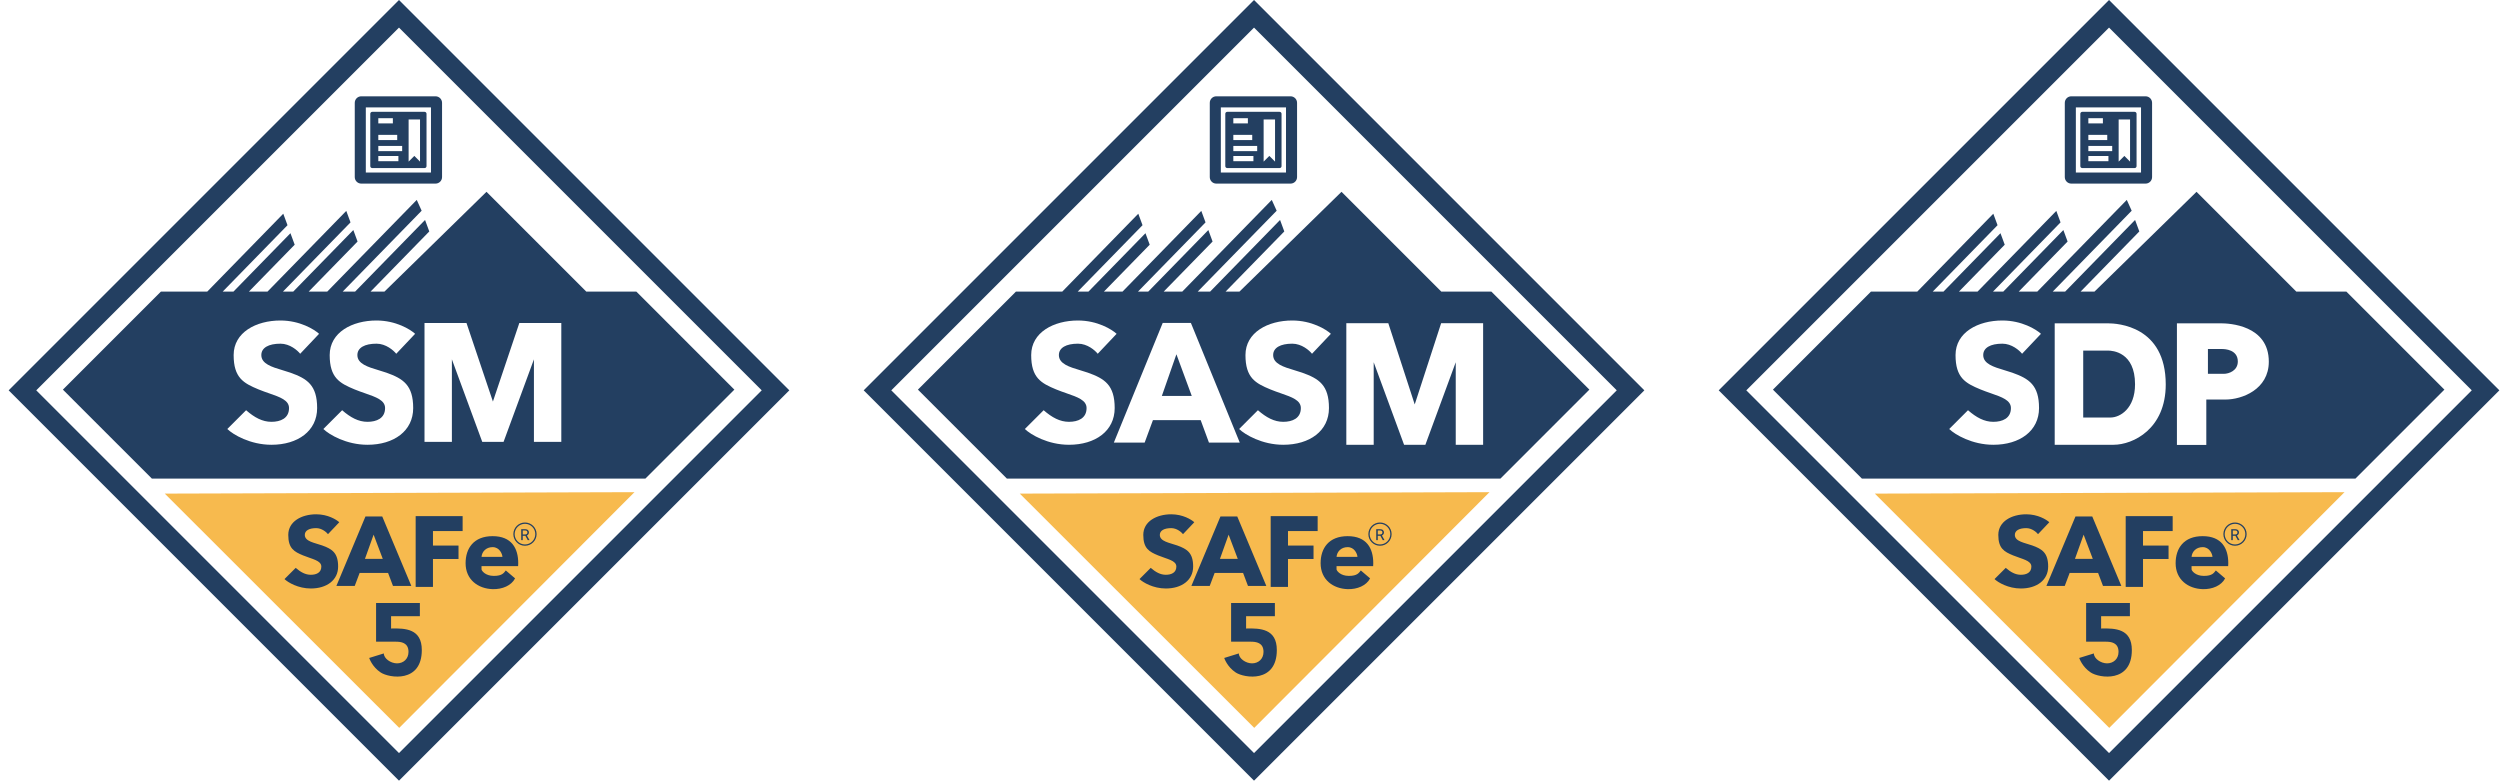 <?xml version="1.0" encoding="UTF-8"?> <svg xmlns="http://www.w3.org/2000/svg" width="269" height="84" viewBox="0 0 269 84" fill="none"><path d="M68.269 52.957L42.956 78.319L17.73 53.112L68.269 52.957Z" fill="#F7BA4E"></path><path d="M45.178 66.3V64.881H40.466V69.046H41.299C41.299 69.046 42.138 69.046 42.585 69.046C43.145 69.046 43.954 69.138 43.954 70.14C43.954 70.914 43.395 71.377 42.718 71.377C42.041 71.377 41.299 70.856 41.299 70.309L39.725 70.796C39.725 70.796 40.026 71.74 40.962 72.359C41.881 72.966 45.386 73.507 45.386 69.945C45.386 67.654 43.616 67.588 42.08 67.628V66.3H45.178Z" fill="#233F61"></path><path fill-rule="evenodd" clip-rule="evenodd" d="M41.367 31.376L52.346 20.639L63.083 31.376H68.47L79.018 41.924L69.441 51.501H16.345L6.768 41.924L17.315 31.376H22.3L30.48 22.995L30.936 24.232L23.963 31.376H25.119L31.252 25.093L31.708 26.33L26.782 31.376H28.783L37.259 22.692L37.715 23.929L30.446 31.376H31.552L38.018 24.752L38.473 25.989L33.215 31.376H35.212L44.842 21.51L45.369 22.674L36.875 31.376H38.21L45.735 23.667L46.19 24.904L39.873 31.376H41.367ZM24.459 46.161L26.48 44.14C27.381 44.925 28.235 45.388 29.205 45.388C30.175 45.388 31.099 45.018 31.099 43.909C31.099 43.064 30.134 42.73 28.96 42.322C28.592 42.194 28.204 42.06 27.819 41.9C26.202 41.23 25.14 40.653 25.14 38.205C25.14 35.756 27.565 34.486 30.175 34.486C32.263 34.486 33.816 35.441 34.332 35.918L32.299 38.066C32.015 37.704 31.191 36.98 30.175 36.98C28.904 36.98 28.119 37.415 28.119 38.205C28.119 39.15 29.254 39.49 30.396 39.832C30.682 39.917 30.968 40.003 31.237 40.098C33.062 40.745 34.124 41.445 34.124 43.909C34.124 46.373 32.045 47.858 29.205 47.858C26.932 47.858 25.078 46.765 24.459 46.161ZM34.794 46.161L36.815 44.14C37.716 44.925 38.57 45.388 39.54 45.388C40.51 45.388 41.434 45.018 41.434 43.909C41.434 43.064 40.469 42.73 39.295 42.322C38.928 42.194 38.539 42.06 38.154 41.9C36.538 41.23 35.475 40.653 35.475 38.205C35.475 35.756 37.9 34.486 40.51 34.486C42.598 34.486 44.151 35.441 44.667 35.918L42.635 38.066C42.35 37.704 41.526 36.98 40.51 36.98C39.24 36.98 38.454 37.415 38.454 38.205C38.454 39.15 39.59 39.49 40.731 39.832C41.017 39.917 41.303 40.003 41.572 40.098C43.397 40.745 44.459 41.445 44.459 43.909C44.459 46.373 42.381 47.858 39.54 47.858C37.267 47.858 35.414 46.765 34.794 46.161ZM48.623 47.546H45.677V34.754H50.194L53.037 43.206L55.88 34.754H60.397V47.547H57.451V38.666L54.183 47.547L51.891 47.546L48.623 38.665V47.546Z" fill="#233F61"></path><path fill-rule="evenodd" clip-rule="evenodd" d="M81.962 42L42.932 2.97L3.901 42L42.932 81.03L81.962 42ZM42.932 0L0.932 42L42.932 84L84.932 42L42.932 0Z" fill="#233F61"></path><path d="M44.725 63.151V55.535H49.778V57.142H46.587V58.703H49.336V60.147H46.587V63.151H44.725Z" fill="#233F61"></path><path fill-rule="evenodd" clip-rule="evenodd" d="M36.193 63.05L39.324 55.57H41.129L44.26 63.05H42.286L41.757 61.648H38.697L38.167 63.05H36.193ZM40.201 57.53L39.268 60.136H41.186L40.201 57.53Z" fill="#233F61"></path><path d="M31.818 61.102L30.611 62.308C30.981 62.669 32.088 63.322 33.445 63.322C35.141 63.322 36.382 62.434 36.382 60.964C36.382 59.493 35.747 59.075 34.658 58.688C33.856 58.404 32.797 58.264 32.797 57.558C32.797 57.087 33.265 56.827 34.024 56.827C34.63 56.827 35.122 57.259 35.292 57.475L36.506 56.193C36.198 55.908 35.27 55.338 34.024 55.338C32.466 55.338 31.018 56.096 31.018 57.558C31.018 59.02 31.652 59.364 32.617 59.764C33.583 60.164 34.575 60.301 34.575 60.964C34.575 61.626 34.024 61.846 33.445 61.846C32.865 61.846 32.356 61.57 31.818 61.102Z" fill="#233F61"></path><path fill-rule="evenodd" clip-rule="evenodd" d="M53.008 63.392C51.452 63.345 50.098 62.382 50.098 60.6C50.098 58.996 50.972 57.69 53.008 57.69C55.044 57.69 55.762 58.993 55.762 60.6C55.762 60.707 55.758 60.812 55.75 60.915H51.812V61.259C51.812 61.399 52.213 61.967 53.137 61.967C54.061 61.967 54.219 61.629 54.424 61.381L55.423 62.234C55.021 63.011 54.042 63.423 53.008 63.392ZM54.063 59.919H51.812C51.857 59.372 52.287 58.871 53.008 58.871C53.73 58.871 54.037 59.571 54.063 59.919Z" fill="#233F61"></path><path fill-rule="evenodd" clip-rule="evenodd" d="M56.487 58.583C57.101 58.583 57.598 58.085 57.598 57.472C57.598 56.858 57.101 56.361 56.487 56.361C55.874 56.361 55.376 56.858 55.376 57.472C55.376 58.085 55.874 58.583 56.487 58.583ZM56.487 58.723C57.178 58.723 57.738 58.163 57.738 57.472C57.738 56.781 57.178 56.221 56.487 56.221C55.796 56.221 55.236 56.781 55.236 57.472C55.236 58.163 55.796 58.723 56.487 58.723Z" fill="#233F61"></path><path d="M56.082 58.121V56.94H56.492C56.627 56.94 56.731 56.971 56.804 57.036C56.878 57.1 56.914 57.185 56.914 57.292C56.914 57.399 56.878 57.485 56.804 57.551C56.731 57.617 56.627 57.649 56.492 57.649H56.248V58.121H56.082ZM56.248 57.511H56.492C56.588 57.511 56.655 57.49 56.692 57.447C56.729 57.405 56.748 57.353 56.748 57.291C56.748 57.231 56.729 57.18 56.692 57.139C56.655 57.098 56.588 57.077 56.492 57.077H56.248V57.511ZM56.786 58.121L56.486 57.575L56.655 57.55L56.976 58.121H56.786Z" fill="#233F61"></path><path fill-rule="evenodd" clip-rule="evenodd" d="M39.362 11.553V18.566H46.374V11.553H39.362ZM38.872 10.363C38.485 10.363 38.172 10.677 38.172 11.063V19.056C38.172 19.442 38.485 19.756 38.872 19.756H46.864C47.251 19.756 47.565 19.442 47.565 19.056V11.063C47.565 10.677 47.251 10.363 46.864 10.363H38.872Z" fill="#233F61"></path><path fill-rule="evenodd" clip-rule="evenodd" d="M40.052 12.033C39.936 12.033 39.842 12.127 39.842 12.243V17.875C39.842 17.991 39.936 18.085 40.052 18.085H45.684C45.8 18.085 45.894 17.991 45.894 17.875V12.243C45.894 12.127 45.8 12.033 45.684 12.033H40.052ZM42.272 13.278H40.706V12.718H42.272V13.278ZM40.706 15.071H42.74V14.511H40.706V15.071ZM43.273 16.265H40.706V15.706H43.273V16.265ZM40.706 17.347H42.868V16.787H40.706V17.347ZM43.967 17.39V12.853H45.194V17.39L44.581 16.776L43.967 17.39Z" fill="#233F61"></path><path d="M160.268 52.957L134.956 78.319L109.73 53.112L160.268 52.957Z" fill="#F7BA4E"></path><path d="M137.178 66.3V64.881H132.466V69.046H133.299C133.299 69.046 134.138 69.046 134.585 69.046C135.145 69.046 135.954 69.138 135.954 70.14C135.954 70.914 135.395 71.377 134.718 71.377C134.041 71.377 133.299 70.856 133.299 70.309L131.725 70.796C131.725 70.796 132.026 71.74 132.962 72.359C133.881 72.966 137.386 73.507 137.386 69.945C137.386 67.654 135.616 67.588 134.08 67.628V66.3H137.178Z" fill="#233F61"></path><path fill-rule="evenodd" clip-rule="evenodd" d="M133.367 31.376L144.346 20.639L155.083 31.376H160.47L171.018 41.924L161.441 51.501H108.345L98.768 41.924L109.315 31.376H114.3L122.48 22.995L122.936 24.232L115.963 31.376H117.119L123.252 25.093L123.708 26.33L118.782 31.376H120.783L129.259 22.692L129.715 23.929L122.446 31.376H123.552L130.018 24.752L130.473 25.989L125.215 31.376H127.212L136.842 21.51L137.369 22.674L128.875 31.376H130.21L137.735 23.667L138.19 24.904L131.873 31.376H133.367ZM144.864 47.858H147.81V38.977L151.078 47.858L153.37 47.858L156.638 38.978V47.858H159.584V34.775H155.067L152.224 43.518L149.381 34.775H144.864V47.858ZM133.331 46.161L135.352 44.14C136.253 44.925 137.107 45.388 138.077 45.388C139.047 45.388 139.971 45.018 139.971 43.909C139.971 43.064 139.006 42.73 137.832 42.322C137.465 42.194 137.077 42.06 136.691 41.9C135.075 41.23 134.012 40.653 134.012 38.205C134.012 35.756 136.437 34.486 139.047 34.486C141.135 34.486 142.688 35.441 143.204 35.918L141.172 38.066C140.887 37.704 140.063 36.98 139.047 36.98C137.777 36.98 136.992 37.415 136.992 38.205C136.992 39.15 138.127 39.49 139.268 39.832C139.554 39.917 139.84 40.003 140.109 40.098C141.934 40.745 142.996 41.445 142.996 43.909C142.996 46.373 140.918 47.858 138.077 47.858C135.804 47.858 133.951 46.765 133.331 46.161ZM119.85 47.623L125.108 34.746H128.14L133.399 47.623H130.083L129.194 45.209H124.055L123.165 47.623H119.85ZM126.582 38.119L125.014 42.606H128.235L126.582 38.119ZM110.275 46.161L112.296 44.14C113.197 44.925 114.051 45.388 115.021 45.388C115.991 45.388 116.915 45.018 116.915 43.909C116.915 43.064 115.95 42.73 114.776 42.322C114.409 42.194 114.021 42.06 113.635 41.9C112.019 41.23 110.956 40.653 110.956 38.205C110.956 35.756 113.381 34.486 115.991 34.486C118.079 34.486 119.632 35.441 120.148 35.918L118.116 38.066C117.831 37.704 117.007 36.98 115.991 36.98C114.721 36.98 113.936 37.415 113.936 38.205C113.936 39.15 115.071 39.49 116.212 39.832C116.498 39.917 116.784 40.003 117.053 40.098C118.878 40.745 119.94 41.445 119.94 43.909C119.94 46.373 117.862 47.858 115.021 47.858C112.748 47.858 110.895 46.765 110.275 46.161Z" fill="#233F61"></path><path fill-rule="evenodd" clip-rule="evenodd" d="M173.962 42L134.932 2.97L95.902 42L134.932 81.03L173.962 42ZM134.932 0L92.932 42L134.932 84L176.932 42L134.932 0Z" fill="#233F61"></path><path d="M136.725 63.151V55.535H141.779V57.142H138.588V58.703H141.336V60.147H138.588V63.151H136.725Z" fill="#233F61"></path><path fill-rule="evenodd" clip-rule="evenodd" d="M128.191 63.05L131.322 55.57H133.127L136.258 63.05H134.284L133.755 61.648H130.695L130.165 63.05H128.191ZM132.199 57.53L131.266 60.136H133.184L132.199 57.53Z" fill="#233F61"></path><path d="M123.818 61.102L122.611 62.308C122.981 62.669 124.088 63.322 125.445 63.322C127.141 63.322 128.382 62.434 128.382 60.964C128.382 59.493 127.747 59.075 126.658 58.688C125.856 58.404 124.797 58.264 124.797 57.558C124.797 57.087 125.265 56.827 126.024 56.827C126.631 56.827 127.122 57.259 127.292 57.475L128.506 56.193C128.198 55.908 127.27 55.338 126.024 55.338C124.466 55.338 123.018 56.096 123.018 57.558C123.018 59.02 123.652 59.364 124.617 59.764C125.583 60.164 126.575 60.301 126.575 60.964C126.575 61.626 126.024 61.846 125.445 61.846C124.866 61.846 124.356 61.57 123.818 61.102Z" fill="#233F61"></path><path fill-rule="evenodd" clip-rule="evenodd" d="M145.009 63.392C143.453 63.345 142.098 62.382 142.098 60.6C142.098 58.996 142.973 57.69 145.009 57.69C147.045 57.69 147.763 58.993 147.763 60.6C147.763 60.707 147.759 60.812 147.751 60.915H143.812V61.259C143.812 61.399 144.213 61.967 145.137 61.967C146.062 61.967 146.219 61.629 146.424 61.381L147.423 62.234C147.021 63.011 146.043 63.423 145.009 63.392ZM146.063 59.919H143.812C143.858 59.372 144.287 58.871 145.009 58.871C145.731 58.871 146.038 59.571 146.063 59.919Z" fill="#233F61"></path><path fill-rule="evenodd" clip-rule="evenodd" d="M148.487 58.583C149.1 58.583 149.598 58.085 149.598 57.472C149.598 56.858 149.1 56.361 148.487 56.361C147.873 56.361 147.376 56.858 147.376 57.472C147.376 58.085 147.873 58.583 148.487 58.583ZM148.487 58.723C149.178 58.723 149.738 58.163 149.738 57.472C149.738 56.781 149.178 56.221 148.487 56.221C147.796 56.221 147.236 56.781 147.236 57.472C147.236 58.163 147.796 58.723 148.487 58.723Z" fill="#233F61"></path><path d="M148.082 58.121V56.94H148.493C148.628 56.94 148.731 56.971 148.804 57.036C148.878 57.1 148.915 57.185 148.915 57.292C148.915 57.399 148.878 57.485 148.804 57.551C148.731 57.617 148.628 57.649 148.493 57.649H148.249V58.121H148.082ZM148.249 57.511H148.493C148.589 57.511 148.655 57.49 148.692 57.447C148.73 57.405 148.748 57.353 148.748 57.291C148.748 57.231 148.73 57.18 148.692 57.139C148.655 57.098 148.589 57.077 148.493 57.077H148.249V57.511ZM148.787 58.121L148.486 57.575L148.655 57.55L148.976 58.121H148.787Z" fill="#233F61"></path><path fill-rule="evenodd" clip-rule="evenodd" d="M131.362 11.553V18.566H138.374V11.553H131.362ZM130.872 10.363C130.485 10.363 130.172 10.677 130.172 11.063V19.056C130.172 19.442 130.485 19.756 130.872 19.756H138.864C139.251 19.756 139.564 19.442 139.564 19.056V11.063C139.564 10.677 139.251 10.363 138.864 10.363H130.872Z" fill="#233F61"></path><path fill-rule="evenodd" clip-rule="evenodd" d="M132.052 12.033C131.936 12.033 131.842 12.127 131.842 12.243V17.875C131.842 17.991 131.936 18.085 132.052 18.085H137.684C137.8 18.085 137.894 17.991 137.894 17.875V12.243C137.894 12.127 137.8 12.033 137.684 12.033H132.052ZM134.272 13.278H132.706V12.718H134.272V13.278ZM132.706 15.071H134.74V14.511H132.706V15.071ZM135.273 16.265H132.706V15.706H135.273V16.265ZM132.706 17.347H134.868V16.787H132.706V17.347ZM135.967 17.39V12.853H137.194V17.39L136.581 16.776L135.967 17.39Z" fill="#233F61"></path><path d="M252.268 52.957L226.956 78.319L201.73 53.112L252.268 52.957Z" fill="#F7BA4E"></path><path d="M229.178 66.3V64.881H224.466V69.046H225.299C225.299 69.046 226.138 69.046 226.585 69.046C227.145 69.046 227.954 69.138 227.954 70.14C227.954 70.914 227.395 71.377 226.718 71.377C226.041 71.377 225.299 70.856 225.299 70.309L223.725 70.796C223.725 70.796 224.026 71.74 224.962 72.359C225.881 72.966 229.386 73.507 229.386 69.945C229.386 67.654 227.616 67.588 226.08 67.628V66.3H229.178Z" fill="#233F61"></path><path fill-rule="evenodd" clip-rule="evenodd" d="M265.962 42L226.932 2.97L187.902 42L226.932 81.03L265.962 42ZM226.932 0L184.932 42L226.932 84L268.932 42L226.932 0Z" fill="#233F61"></path><path d="M228.725 63.151V55.535H233.779V57.142H230.588V58.703H233.336V60.147H230.588V63.151H228.725Z" fill="#233F61"></path><path fill-rule="evenodd" clip-rule="evenodd" d="M220.191 63.05L223.322 55.57H225.127L228.258 63.05H226.284L225.755 61.648H222.695L222.165 63.05H220.191ZM224.199 57.53L223.266 60.136H225.184L224.199 57.53Z" fill="#233F61"></path><path d="M215.818 61.102L214.611 62.308C214.981 62.669 216.088 63.322 217.445 63.322C219.141 63.322 220.382 62.434 220.382 60.964C220.382 59.493 219.747 59.075 218.658 58.688C217.856 58.404 216.797 58.264 216.797 57.558C216.797 57.087 217.265 56.827 218.024 56.827C218.631 56.827 219.122 57.259 219.292 57.475L220.506 56.193C220.198 55.908 219.27 55.338 218.024 55.338C216.466 55.338 215.018 56.096 215.018 57.558C215.018 59.02 215.652 59.364 216.617 59.764C217.583 60.164 218.575 60.301 218.575 60.964C218.575 61.626 218.024 61.846 217.445 61.846C216.866 61.846 216.356 61.57 215.818 61.102Z" fill="#233F61"></path><path fill-rule="evenodd" clip-rule="evenodd" d="M237.009 63.392C235.453 63.345 234.098 62.382 234.098 60.6C234.098 58.996 234.973 57.69 237.009 57.69C239.045 57.69 239.763 58.993 239.763 60.6C239.763 60.707 239.759 60.812 239.751 60.915H235.812V61.259C235.812 61.399 236.213 61.967 237.137 61.967C238.062 61.967 238.219 61.629 238.424 61.381L239.423 62.234C239.021 63.011 238.043 63.423 237.009 63.392ZM238.063 59.919H235.812C235.858 59.372 236.287 58.871 237.009 58.871C237.731 58.871 238.038 59.571 238.063 59.919Z" fill="#233F61"></path><path fill-rule="evenodd" clip-rule="evenodd" d="M240.487 58.583C241.1 58.583 241.598 58.085 241.598 57.472C241.598 56.858 241.1 56.361 240.487 56.361C239.873 56.361 239.376 56.858 239.376 57.472C239.376 58.085 239.873 58.583 240.487 58.583ZM240.487 58.723C241.178 58.723 241.738 58.163 241.738 57.472C241.738 56.781 241.178 56.221 240.487 56.221C239.796 56.221 239.236 56.781 239.236 57.472C239.236 58.163 239.796 58.723 240.487 58.723Z" fill="#233F61"></path><path d="M240.082 58.121V56.94H240.493C240.628 56.94 240.731 56.971 240.804 57.036C240.878 57.1 240.915 57.185 240.915 57.292C240.915 57.399 240.878 57.485 240.804 57.551C240.731 57.617 240.628 57.649 240.493 57.649H240.249V58.121H240.082ZM240.249 57.511H240.493C240.589 57.511 240.655 57.49 240.692 57.447C240.73 57.405 240.748 57.353 240.748 57.291C240.748 57.231 240.73 57.18 240.692 57.139C240.655 57.098 240.589 57.077 240.493 57.077H240.249V57.511ZM240.787 58.121L240.486 57.575L240.655 57.55L240.976 58.121H240.787Z" fill="#233F61"></path><path fill-rule="evenodd" clip-rule="evenodd" d="M223.362 11.553V18.566H230.374V11.553H223.362ZM222.872 10.363C222.485 10.363 222.172 10.677 222.172 11.063V19.056C222.172 19.442 222.485 19.756 222.872 19.756H230.864C231.251 19.756 231.564 19.442 231.564 19.056V11.063C231.564 10.677 231.251 10.363 230.864 10.363H222.872Z" fill="#233F61"></path><path fill-rule="evenodd" clip-rule="evenodd" d="M224.052 12.033C223.936 12.033 223.842 12.127 223.842 12.243V17.875C223.842 17.991 223.936 18.085 224.052 18.085H229.684C229.8 18.085 229.894 17.991 229.894 17.875V12.243C229.894 12.127 229.8 12.033 229.684 12.033H224.052ZM226.272 13.278H224.706V12.718H226.272V13.278ZM224.706 15.071H226.74V14.511H224.706V15.071ZM227.273 16.265H224.706V15.706H227.273V16.265ZM224.706 17.347H226.868V16.787H224.706V17.347ZM227.967 17.39V12.853H229.194V17.39L228.581 16.776L227.967 17.39Z" fill="#233F61"></path><path fill-rule="evenodd" clip-rule="evenodd" d="M236.346 20.639L225.367 31.376H223.873L230.19 24.904L229.735 23.667L222.21 31.376H220.875L229.369 22.674L228.842 21.51L219.212 31.376H217.215L222.473 25.989L222.018 24.752L215.552 31.376H214.446L221.715 23.929L221.259 22.692L212.783 31.376H210.782L215.708 26.33L215.252 25.093L209.119 31.376H207.963L214.936 24.232L214.48 22.995L206.3 31.376H201.315L190.768 41.924L200.345 51.501H253.441L263.018 41.924L252.47 31.376H247.083L236.346 20.639ZM244.124 38.917C244.124 41.916 241.227 42.99 239.47 42.99H237.399V47.874H234.237V34.789H238.963C239.833 34.789 244.124 34.97 244.124 38.917ZM237.573 37.555V40.224H239.275C239.847 40.224 240.789 39.874 240.789 38.898C240.789 37.614 239.393 37.555 239.11 37.555H237.573ZM221.086 34.789V47.858H227.41C229.533 47.858 233.034 46.147 233.034 41.368C233.034 35.077 227.848 34.789 226.797 34.789H221.086ZM224.154 44.924V37.723H226.819C227.31 37.723 229.73 37.882 229.73 41.348C229.73 43.981 228.096 44.924 227.105 44.924H224.154ZM209.735 46.161L211.756 44.14C212.657 44.925 213.511 45.388 214.481 45.388C215.451 45.388 216.375 45.018 216.375 43.909C216.375 43.064 215.41 42.73 214.236 42.322C213.869 42.194 213.481 42.06 213.095 41.9C211.478 41.23 210.416 40.653 210.416 38.205C210.416 35.756 212.841 34.486 215.451 34.486C217.539 34.486 219.092 35.441 219.608 35.918L217.576 38.066C217.291 37.704 216.467 36.98 215.451 36.98C214.181 36.98 213.395 37.415 213.395 38.205C213.395 39.15 214.531 39.49 215.672 39.832C215.958 39.917 216.244 40.003 216.513 40.098C218.338 40.745 219.4 41.445 219.4 43.909C219.4 46.373 217.322 47.858 214.481 47.858C212.208 47.858 210.355 46.765 209.735 46.161Z" fill="#233F61"></path></svg> 